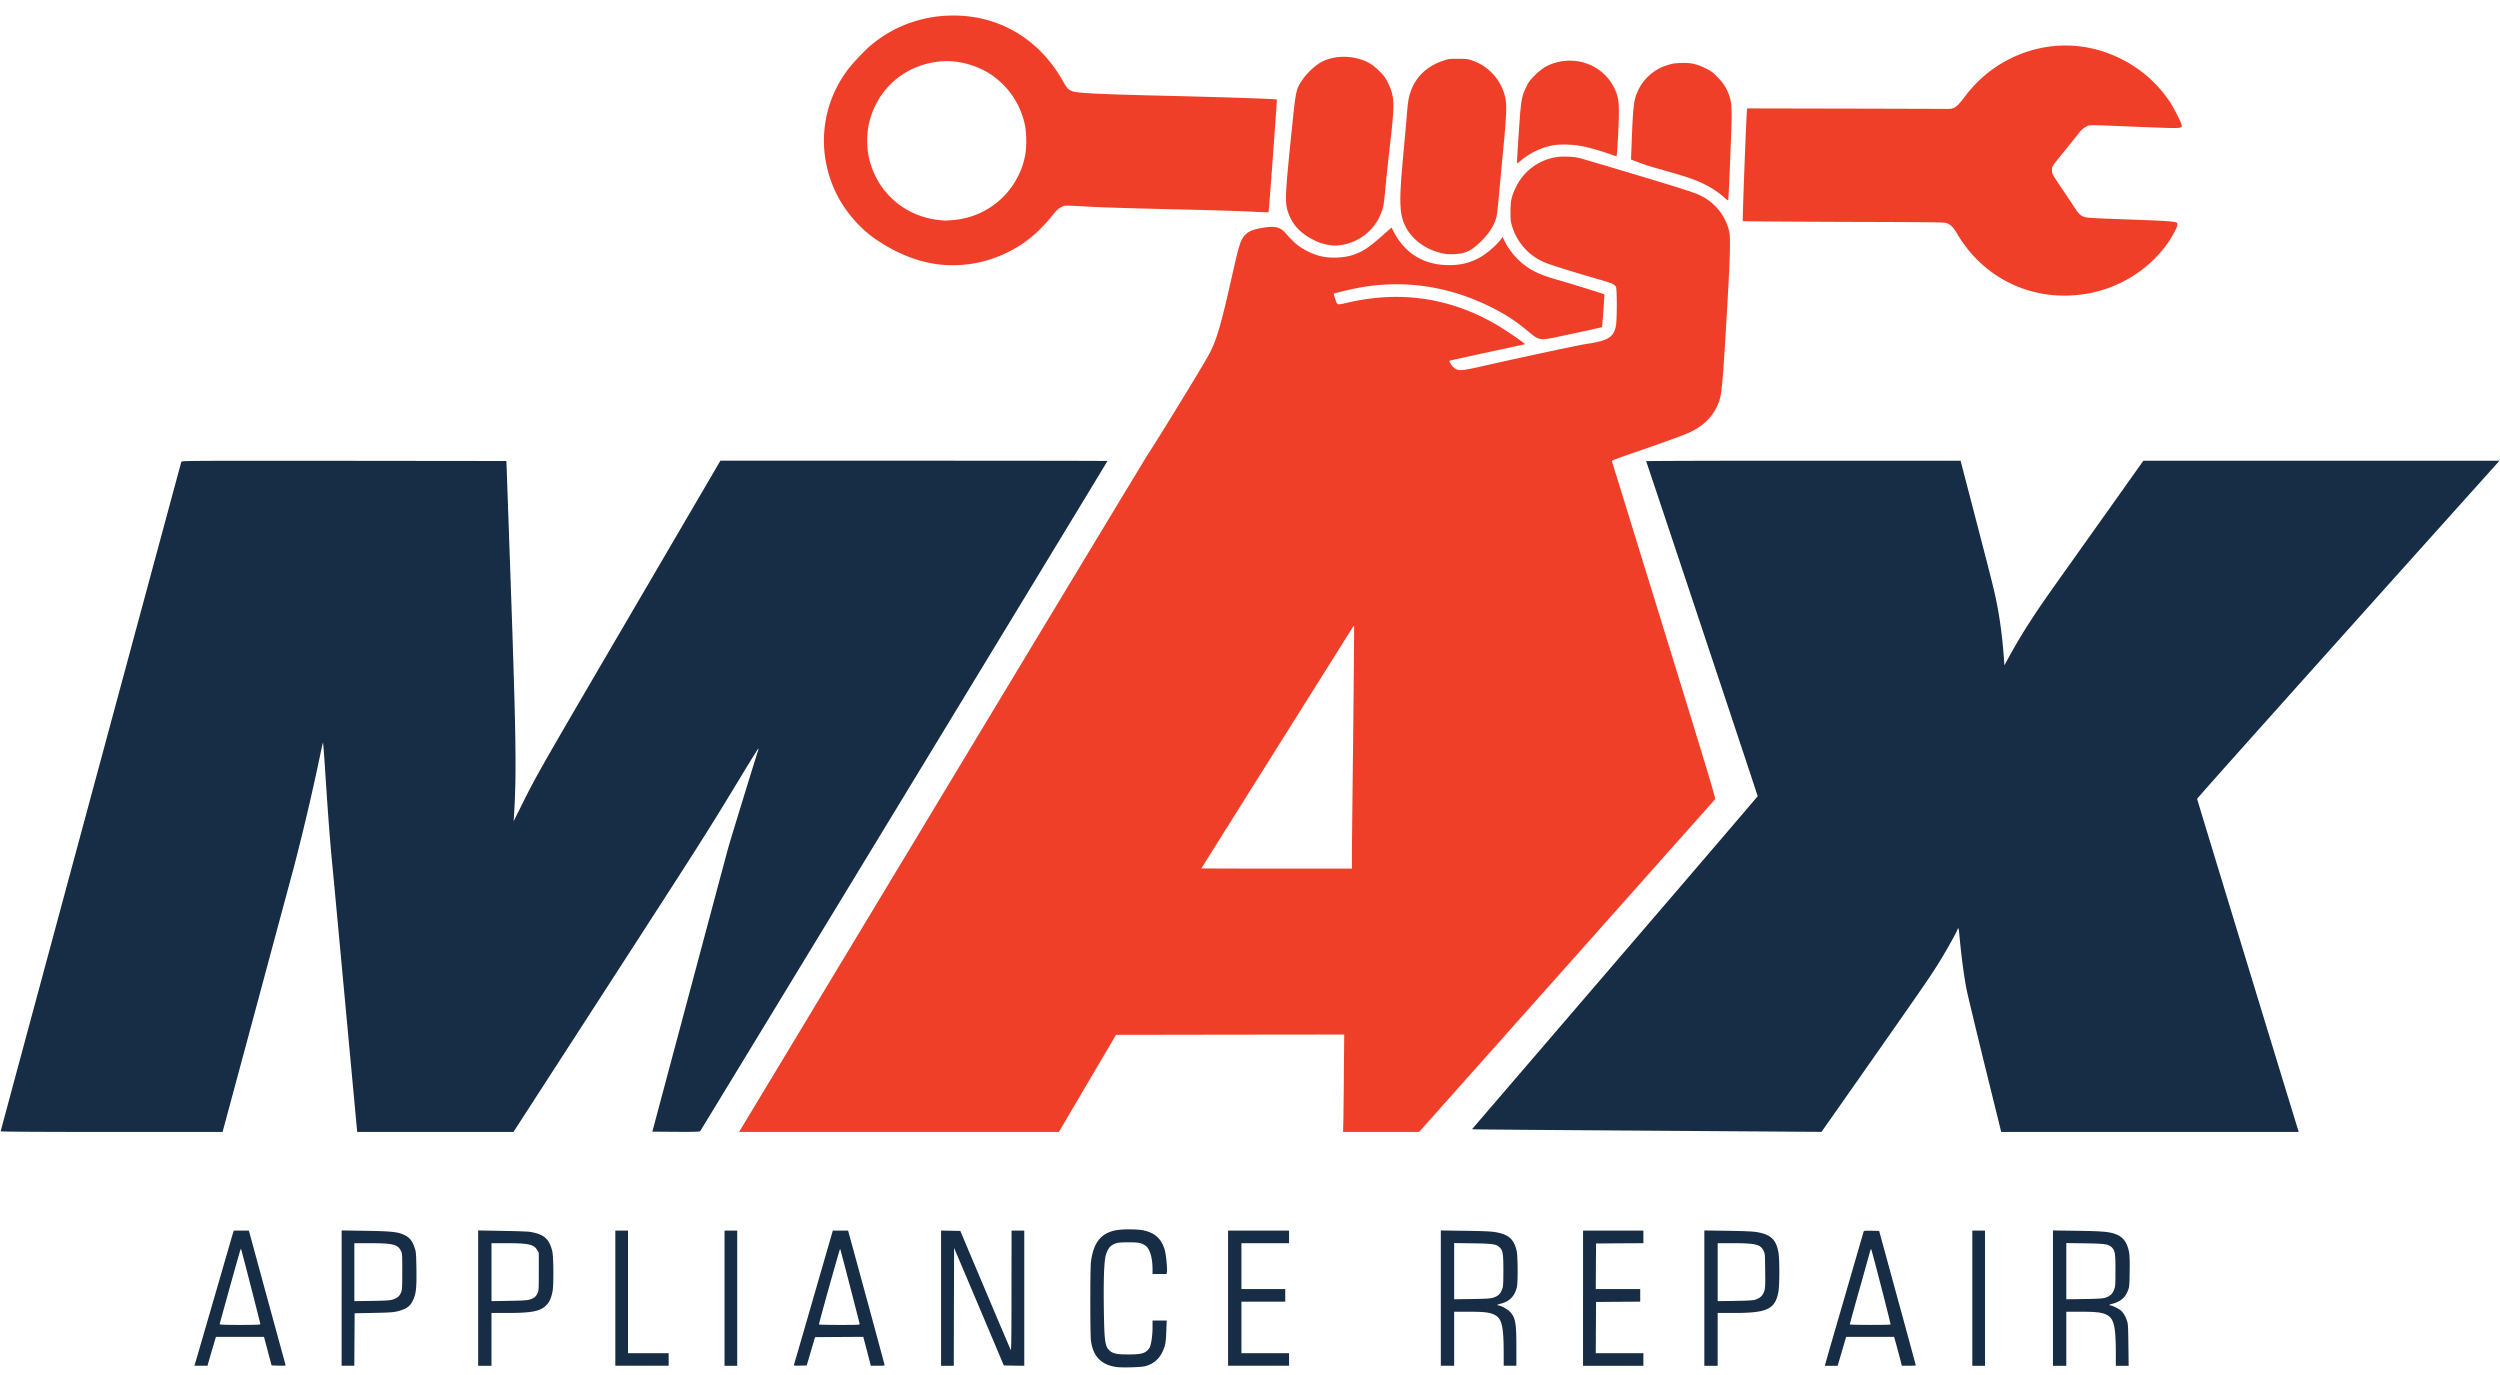 <?xml version="1.0" encoding="UTF-8"?>
<svg xmlns="http://www.w3.org/2000/svg" width="140" height="77" fill="none">
  <g clip-path="url(#a)">
    <path fill="#172C45" d="M62.522 76.553c-.857-.12-1.316-.598-1.43-1.489-.046-.38-.046-4.002 0-4.389.135-1.073.544-1.605 1.377-1.777a4.46 4.46 0 0 1 .775-.053c.33 0 .626.021.775.053.665.137 1.045.493 1.216 1.133.068.25.146 1.088.11 1.218l-.021.095h-.782v-.306c-.004-.61-.157-1.112-.388-1.274-.228-.162-.38-.194-.964-.194-.583 0-.736.032-.963.194-.121.084-.235.288-.306.542-.09.33-.128 1.32-.107 2.903.025 1.926.064 2.207.345 2.443.185.155.413.197 1.031.197.62 0 .847-.042 1.032-.197a.845.845 0 0 0 .16-.19c.085-.162.16-.686.16-1.112v-.401h.793l-.022.59c-.01.388-.039.662-.078.8-.178.633-.537 1.013-1.102 1.168-.217.06-1.295.092-1.611.046ZM10.917 76.388c.018-.057.498-1.707 1.067-3.671.569-1.964 1.05-3.626 1.07-3.686l.04-.116h.842l.043.152c.345 1.277 1.988 7.293 2.006 7.345.02.07.01.074-.377.064l-.399-.01-.103-.388c-.057-.211-.15-.574-.213-.8l-.11-.414h-2.689l-.057.18c-.028.101-.135.464-.238.809l-.181.63h-.733l.032-.095Zm3.663-2.235c0-.053-1.063-4.192-1.081-4.21-.007-.007-.032.042-.053.106-.082.25-1.142 4.058-1.142 4.1 0 .035.224.046 1.138.046.857 0 1.138-.01 1.138-.042ZM19.131 72.695v-3.79l1.327.02c1.397.022 1.788.057 2.12.205.348.151.508.338.646.757.075.222.082.324.096 1.197.014 1.084-.021 1.386-.21 1.766-.16.328-.373.465-.889.592-.21.049-.476.067-1.312.08l-1.049.022-.01 1.47-.008 1.469h-.711v-3.788Zm2.87.078c.245-.078.38-.197.462-.401.057-.145.064-.282.064-1.169 0-1.003 0-1.007-.089-1.179-.174-.338-.455-.405-1.731-.405h-.864v3.245l.988-.014c.79-.014 1.02-.028 1.17-.077ZM26.777 72.692v-3.787l1.362.024c.747.011 1.447.036 1.554.057.771.133 1.063.387 1.234 1.08.074.306.085 1.904.014 2.26-.075.377-.178.602-.36.778-.326.327-.81.422-2.158.422h-.9v2.957h-.746v-3.791Zm2.866.088c.256-.074.356-.151.448-.338.078-.162.082-.19.082-1.221v-1.056l-.09-.159c-.177-.316-.48-.387-1.713-.387h-.846v3.245l.97-.017c.715-.01 1.014-.028 1.149-.067ZM34.458 72.699v-3.784h.711v6.864h2.276v.704h-2.987v-3.784ZM40.574 72.699v-3.784h.71v7.568h-.71v-3.784ZM44.458 76.44c.01-.024.505-1.728 1.098-3.783l1.081-3.742h.857l1.01 3.703a777.366 777.366 0 0 1 1.024 3.784c.015.08.015.08-.373.08h-.388l-.21-.809-.213-.81-1.351.008-1.351.01-.232.792-.234.792-.366.01c-.288.008-.363 0-.352-.035Zm3.684-2.305c-.694-2.707-1.082-4.199-1.096-4.199-.025 0-1.202 4.202-1.184 4.234.007.014.526.025 1.156.025 1.067 0 1.138-.004 1.123-.06ZM52.7 72.699v-3.787l.54.01.538.01 1.397 3.31c.768 1.82 1.412 3.333 1.433 3.36.025.036.036-1.023.036-3.315l.003-3.372h.712v7.568l-.573-.007-.572-.011-1.39-3.29-1.395-3.292-.01 3.302-.008 3.298H52.7v-3.784ZM68.773 72.699v-3.784h3.414v.704H69.52v2.57h2.454v.704H69.52v2.886h2.667v.704h-3.414v-3.784ZM80.686 72.695v-3.79l1.38.02c1.042.015 1.454.033 1.696.078.733.13 1.031.402 1.174 1.067.063.292.07 1.707.014 1.985-.114.52-.416.834-.921.954-.175.038-.239.095-.114.095.114 0 .494.204.622.334.324.331.38.613.38 1.982v1.063h-.71v-.711c-.004-1.553-.107-1.96-.548-2.161-.267-.12-.583-.155-1.451-.155h-.775v3.027h-.747v-3.788Zm2.94-.028c.253-.08.385-.2.48-.436.076-.19.08-.25.083-1.063 0-.947-.025-1.123-.196-1.302-.181-.194-.37-.222-1.518-.24l-1.042-.014V72.76l1.006-.014c.815-.014 1.039-.028 1.188-.078ZM88.651 72.699v-3.784h3.379v.704l-1.323.007-1.327.01-.01 1.279-.007 1.274h2.489v.704l-1.234.007-1.238.01-.01 1.436-.007 1.433h2.667v.704H88.65v-3.784ZM95.443 72.695v-3.79l1.327.02c.988.015 1.404.036 1.643.078.746.134 1.041.409 1.173 1.095.078.387.075 1.925-.003 2.291-.196.937-.637 1.137-2.493 1.137h-.9v2.957h-.747v-3.788Zm2.877.078c.256-.085.41-.236.484-.49.05-.168.057-.348.046-1.143-.01-.922-.01-.944-.1-1.116-.17-.338-.455-.405-1.713-.405h-.847v3.245l.97-.014c.797-.014 1.004-.028 1.16-.077ZM102.218 76.388c.01-.057.494-1.729 1.074-3.724.579-1.992 1.059-3.654 1.07-3.689.014-.056.06-.06.445-.053l.426.01 1.024 3.75a693.25 693.25 0 0 1 1.028 3.776c0 .014-.174.025-.391.025h-.388l-.035-.13a55.826 55.826 0 0 0-.349-1.303l-.05-.186h-2.688l-.188.644-.239.81-.049.165h-.715l.025-.095Zm3.655-2.218c.015-.032-1.056-4.192-1.088-4.22-.01-.014-.039.05-.06.13-.025.085-.288 1.032-.591 2.105a128.123 128.123 0 0 0-.547 1.982c0 .035 2.265.038 2.286.003ZM110.45 72.699v-3.784h.71v7.568h-.71v-3.784ZM114.966 72.695v-3.79l1.38.02c1.5.022 1.838.057 2.222.226.363.162.573.479.665 1.007.025.14.036.542.028 1.066-.01.778-.021.855-.096 1.046-.12.306-.277.482-.533.612a1.486 1.486 0 0 1-.363.137c-.138.025-.195.085-.074.085.078 0 .462.186.558.27.142.124.263.314.341.54.079.218.082.284.096 1.4l.015 1.169h-.719v-.676c-.003-1.577-.106-1.996-.547-2.196-.267-.12-.584-.155-1.451-.155h-.775v3.027h-.747v-3.788Zm2.941-.028c.252-.08.384-.2.476-.436.078-.19.082-.253.082-1.063.003-.947-.021-1.123-.192-1.302-.181-.194-.37-.222-1.519-.24l-1.041-.014V72.76l1.006-.014c.814-.014 1.038-.028 1.188-.078ZM.036 63.354c0-.024 10.06-37.29 10.12-37.495.018-.056.473-.06 9.11-.053l9.093.01.242 6.882c.302 8.662.33 10.657.181 12.987l-.017.3.44-.88c.904-1.806.808-1.64 6.853-11.978l4.285-7.328h10.835c5.964 0 10.839.007 10.839.018 0 .028-22.762 37.477-22.808 37.53-.032.032-.335.042-1.362.035l-1.316-.01 2.073-7.761c1.142-4.27 2.123-7.944 2.187-8.166.1-.366 1.526-5.012 1.65-5.374.025-.085.04-.152.025-.152-.014 0-.523.82-1.127 1.82-1.771 2.925-2.06 3.375-7.45 11.71l-5.135 7.94H20.003l-.655-7.05c-.359-3.875-.69-7.426-.736-7.89-.114-1.141-.238-2.76-.384-4.991a79.117 79.117 0 0 0-.135-1.877c-.01-.007-.085.314-.167.718a133.154 133.154 0 0 1-1.522 6.466c-.117.426-1.05 3.89-2.073 7.698l-1.867 6.926H6.252c-3.92 0-6.216-.014-6.216-.035ZM92.03 63.316c-5.135-.032-9.392-.067-9.463-.074l-.131-.011 7.997-9.31c4.399-5.117 7.997-9.32 7.997-9.337 0-.035-6.219-18.714-6.247-18.757-.008-.017 3.95-.028 8.797-.028h8.812l.69 2.65c1.035 3.978 1.166 4.495 1.301 5.153.21 1.007.352 2.091.438 3.284l.025.37.28-.51c.722-1.31 1.441-2.426 2.803-4.33.473-.668 1.728-2.432 2.784-3.917l1.917-2.7h19.942l-.214.24c-10.383 11.569-16.72 18.654-16.72 18.696 0 .039 5.451 17.898 5.668 18.577l.025.077h-16.663l-.918-3.72c-.501-2.048-.963-3.96-1.02-4.252-.153-.774-.306-1.953-.413-3.157-.01-.151-.035-.274-.053-.274-.018 0-.032.017-.032.038 0 .067-.555 1.07-.964 1.74-.487.802-.853 1.333-4.05 5.895l-2.614 3.727-.32-.004c-.174 0-4.52-.031-9.654-.066Z"></path>
    <path fill="#EF3F29" d="M41.434 63.312c.029-.046 5.107-8.468 11.284-18.718 6.176-10.249 11.39-18.88 11.582-19.178.643-.979 2.997-4.83 3.364-5.495.451-.823.686-1.612 1.326-4.452.352-1.566.455-1.922.615-2.158.217-.32.459-.443 1.088-.552.662-.116.975-.053 1.252.25.434.475.562.598.775.756.295.226.793.465 1.156.56.576.155 1.355.13 1.902-.053.541-.183.882-.408 1.668-1.108l.48-.423.142.275c.666 1.256 1.8 1.89 3.272 1.826a3.26 3.26 0 0 0 1.764-.57c.291-.19.722-.584.91-.823l.132-.176.085.176a3.98 3.98 0 0 0 1.149 1.404c.519.38.95.567 2.009.866.572.165 2.443.746 2.457.764.01.014-.12 1.826-.132 1.837-.024.021-2.62.58-2.969.64-.501.081-.64.04-1.106-.352-.732-.612-1.287-.982-2.105-1.39-2.414-1.218-4.978-1.584-7.574-1.08-.41.08-1.245.285-1.273.31-.004.006.035.144.092.31.118.348.057.334.768.172 2.927-.662 5.683-.243 8.25 1.25.495.288 1.633 1.066 1.604 1.097 0 0-.932.204-2.066.447-1.134.247-2.091.454-2.123.465-.06.017-.06.024.004.148.081.158.234.306.37.355.177.067.405.042 1.19-.134 2.561-.577 5.648-1.238 6.106-1.305 1.18-.173 1.497-.377 1.615-1.039.057-.323.057-2.016 0-2.14-.071-.155-.214-.214-1.081-.464-1.16-.331-2.585-.778-2.891-.905a3.197 3.197 0 0 1-1.842-2.017c-.086-.281-.096-.373-.096-.827 0-.609.064-.897.313-1.397a3.03 3.03 0 0 1 2.275-1.668c.331-.053.978-.025 1.28.056.378.102 3.23.95 4.84 1.443 1.142.348 1.657.521 1.917.648a2.983 2.983 0 0 1 1.59 1.886c.07.254.078.356.074 1.02-.003.719-.096 2.51-.277 5.439-.174 2.77-.206 2.988-.48 3.537-.33.655-.864 1.123-1.66 1.46-.392.166-1.804.67-3.17 1.138-.614.207-1.034.37-1.027.39.007.021 1.323 4.28 2.923 9.465 2.596 8.419 2.902 9.433 2.856 9.485-.029.032-3.77 4.238-8.31 9.345l-8.261 9.281h-4.257l.018-.746c.007-.412.021-1.64.028-2.731l.018-1.978-6.39.007-6.39.01-1.6 2.718-1.6 2.72H41.384l.05-.077Zm34.273-15.399c0-.404.032-3.456.072-6.786.035-3.33.06-6.06.05-6.068a.022.022 0 0 0-.03 0c-.028.036-8.52 13.555-8.52 13.569 0 .007 1.896.014 4.215.014h4.213v-.729ZM115.108 16.539c-2.297-.166-4.299-1.415-5.494-3.425-.224-.38-.334-.496-.551-.598-.16-.074-.16-.074-5.804-.091-3.101-.011-5.65-.029-5.664-.043-.022-.02.149-4.663.216-5.906l.025-.405 5.462.011c3.005.007 5.583.014 5.729.018.427.003.541-.078 1.024-.715a7.112 7.112 0 0 1 2.614-2.147c1.984-.943 4.182-.919 6.141.074a7.038 7.038 0 0 1 2.681 2.355c.232.341.651 1.158.683 1.327.039.21.057.207-2.165.12-3.286-.134-2.963-.131-3.19-.015-.139.07-.249.166-.374.324-.096.123-.433.542-.746.93-.84 1.037-.783.95-.783 1.182 0 .2 0 .204.52.975.288.422.625.929.75 1.126.249.38.363.475.633.539.089.017.633.052 1.209.073 4.011.145 3.911.138 3.911.335 0 .105-.195.503-.419.845-.96 1.481-2.539 2.558-4.314 2.953a7.59 7.59 0 0 1-2.094.158ZM52.629 14.814c-1.237-.14-2.475-.637-3.67-1.474-.867-.61-1.668-1.556-2.144-2.542-1.117-2.316-.832-4.994.74-6.997.291-.37.906-1.01 1.24-1.288 1.412-1.172 3.183-1.742 5.057-1.63 2.376.145 4.406 1.443 5.64 3.605.263.46.31.517.537.612.27.116 1.415.172 5.402.268 3.367.08 6.027.172 6.073.207.014.018-.444 6.286-.466 6.307-.01.011-.327.004-.707-.017-.765-.042-2.287-.092-4.616-.145-2.17-.049-3.855-.102-4.605-.14-1.625-.088-1.469-.088-1.689.024-.157.078-.256.176-.508.486-.78.965-1.586 1.616-2.59 2.09a6.888 6.888 0 0 1-3.694.634Zm.814-2.495a4.48 4.48 0 0 0 3.972-3.657c.075-.405.072-1.165-.003-1.57a4.495 4.495 0 0 0-1.949-2.939c-.821-.538-1.888-.806-2.841-.71-2.045.207-3.602 1.629-3.997 3.653a4.899 4.899 0 0 0 .018 1.657c.44 2.084 2.158 3.52 4.31 3.598.07 0 .295-.015.49-.032Z"></path>
    <path fill="#EF3F29" d="M80.974 14.22c-.9-.124-1.746-.659-2.173-1.366-.437-.74-.476-1.404-.231-4.02.068-.746.157-1.735.196-2.2.074-.918.103-1.115.216-1.46.281-.852.893-1.45 1.814-1.767.32-.11.36-.116.85-.116.47.003.54.01.8.098a2.834 2.834 0 0 1 1.85 2.084c.095.475.074.954-.179 3.573-.067.707-.156 1.65-.195 2.094-.04.447-.093.897-.121 1.006-.135.51-.434.965-.95 1.454-.359.341-.615.496-.956.577a3.095 3.095 0 0 1-.921.043ZM74.445 13.723c-.331-.05-.58-.13-.918-.303-.722-.369-1.162-.855-1.397-1.541-.185-.55-.167-.95.217-4.688.227-2.204.227-2.204.633-2.784.22-.314.647-.718.953-.898.586-.341 1.422-.426 2.165-.211.473.134.754.3 1.124.662.274.267.349.37.487.65.391.782.406 1.13.139 3.432-.1.873-.206 1.862-.238 2.2-.093 1.042-.121 1.25-.2 1.5a2.852 2.852 0 0 1-2.346 1.985c-.328.038-.32.038-.62-.004ZM96.546 11.045a5.12 5.12 0 0 0-1.085-.722c-.57-.281-.982-.422-2.585-.87a14.21 14.21 0 0 1-1.12-.358l-.42-.162.043-1.098c.07-1.866.117-2.25.33-2.72a2.676 2.676 0 0 1 1.636-1.458c.285-.095.406-.116.768-.13.555-.021.864.042 1.362.281.32.152.41.215.676.479.316.317.483.56.633.922.15.37.188.637.188 1.327 0 .514-.15 4.245-.188 4.625-.007.091-.015.088-.239-.116ZM84.953 9.095c0-.24.153-2.552.196-2.97.067-.645.12-.853.327-1.268.139-.281.213-.38.487-.651.366-.359.654-.542 1.07-.672 1.341-.423 2.756.162 3.36 1.383.228.468.267.686.264 1.506-.004.602-.1 2.295-.132 2.33a2.803 2.803 0 0 1-.345-.116c-.561-.2-1.273-.4-1.7-.471-.504-.088-1.212-.095-1.596-.014a3.928 3.928 0 0 0-1.64.78c-.27.226-.29.237-.29.163Z"></path>
  </g>
  <defs>
    <clipPath id="a">
      <path fill="#fff" d="M0 0h140v76.588H0z"></path>
    </clipPath>
  </defs>
</svg>
